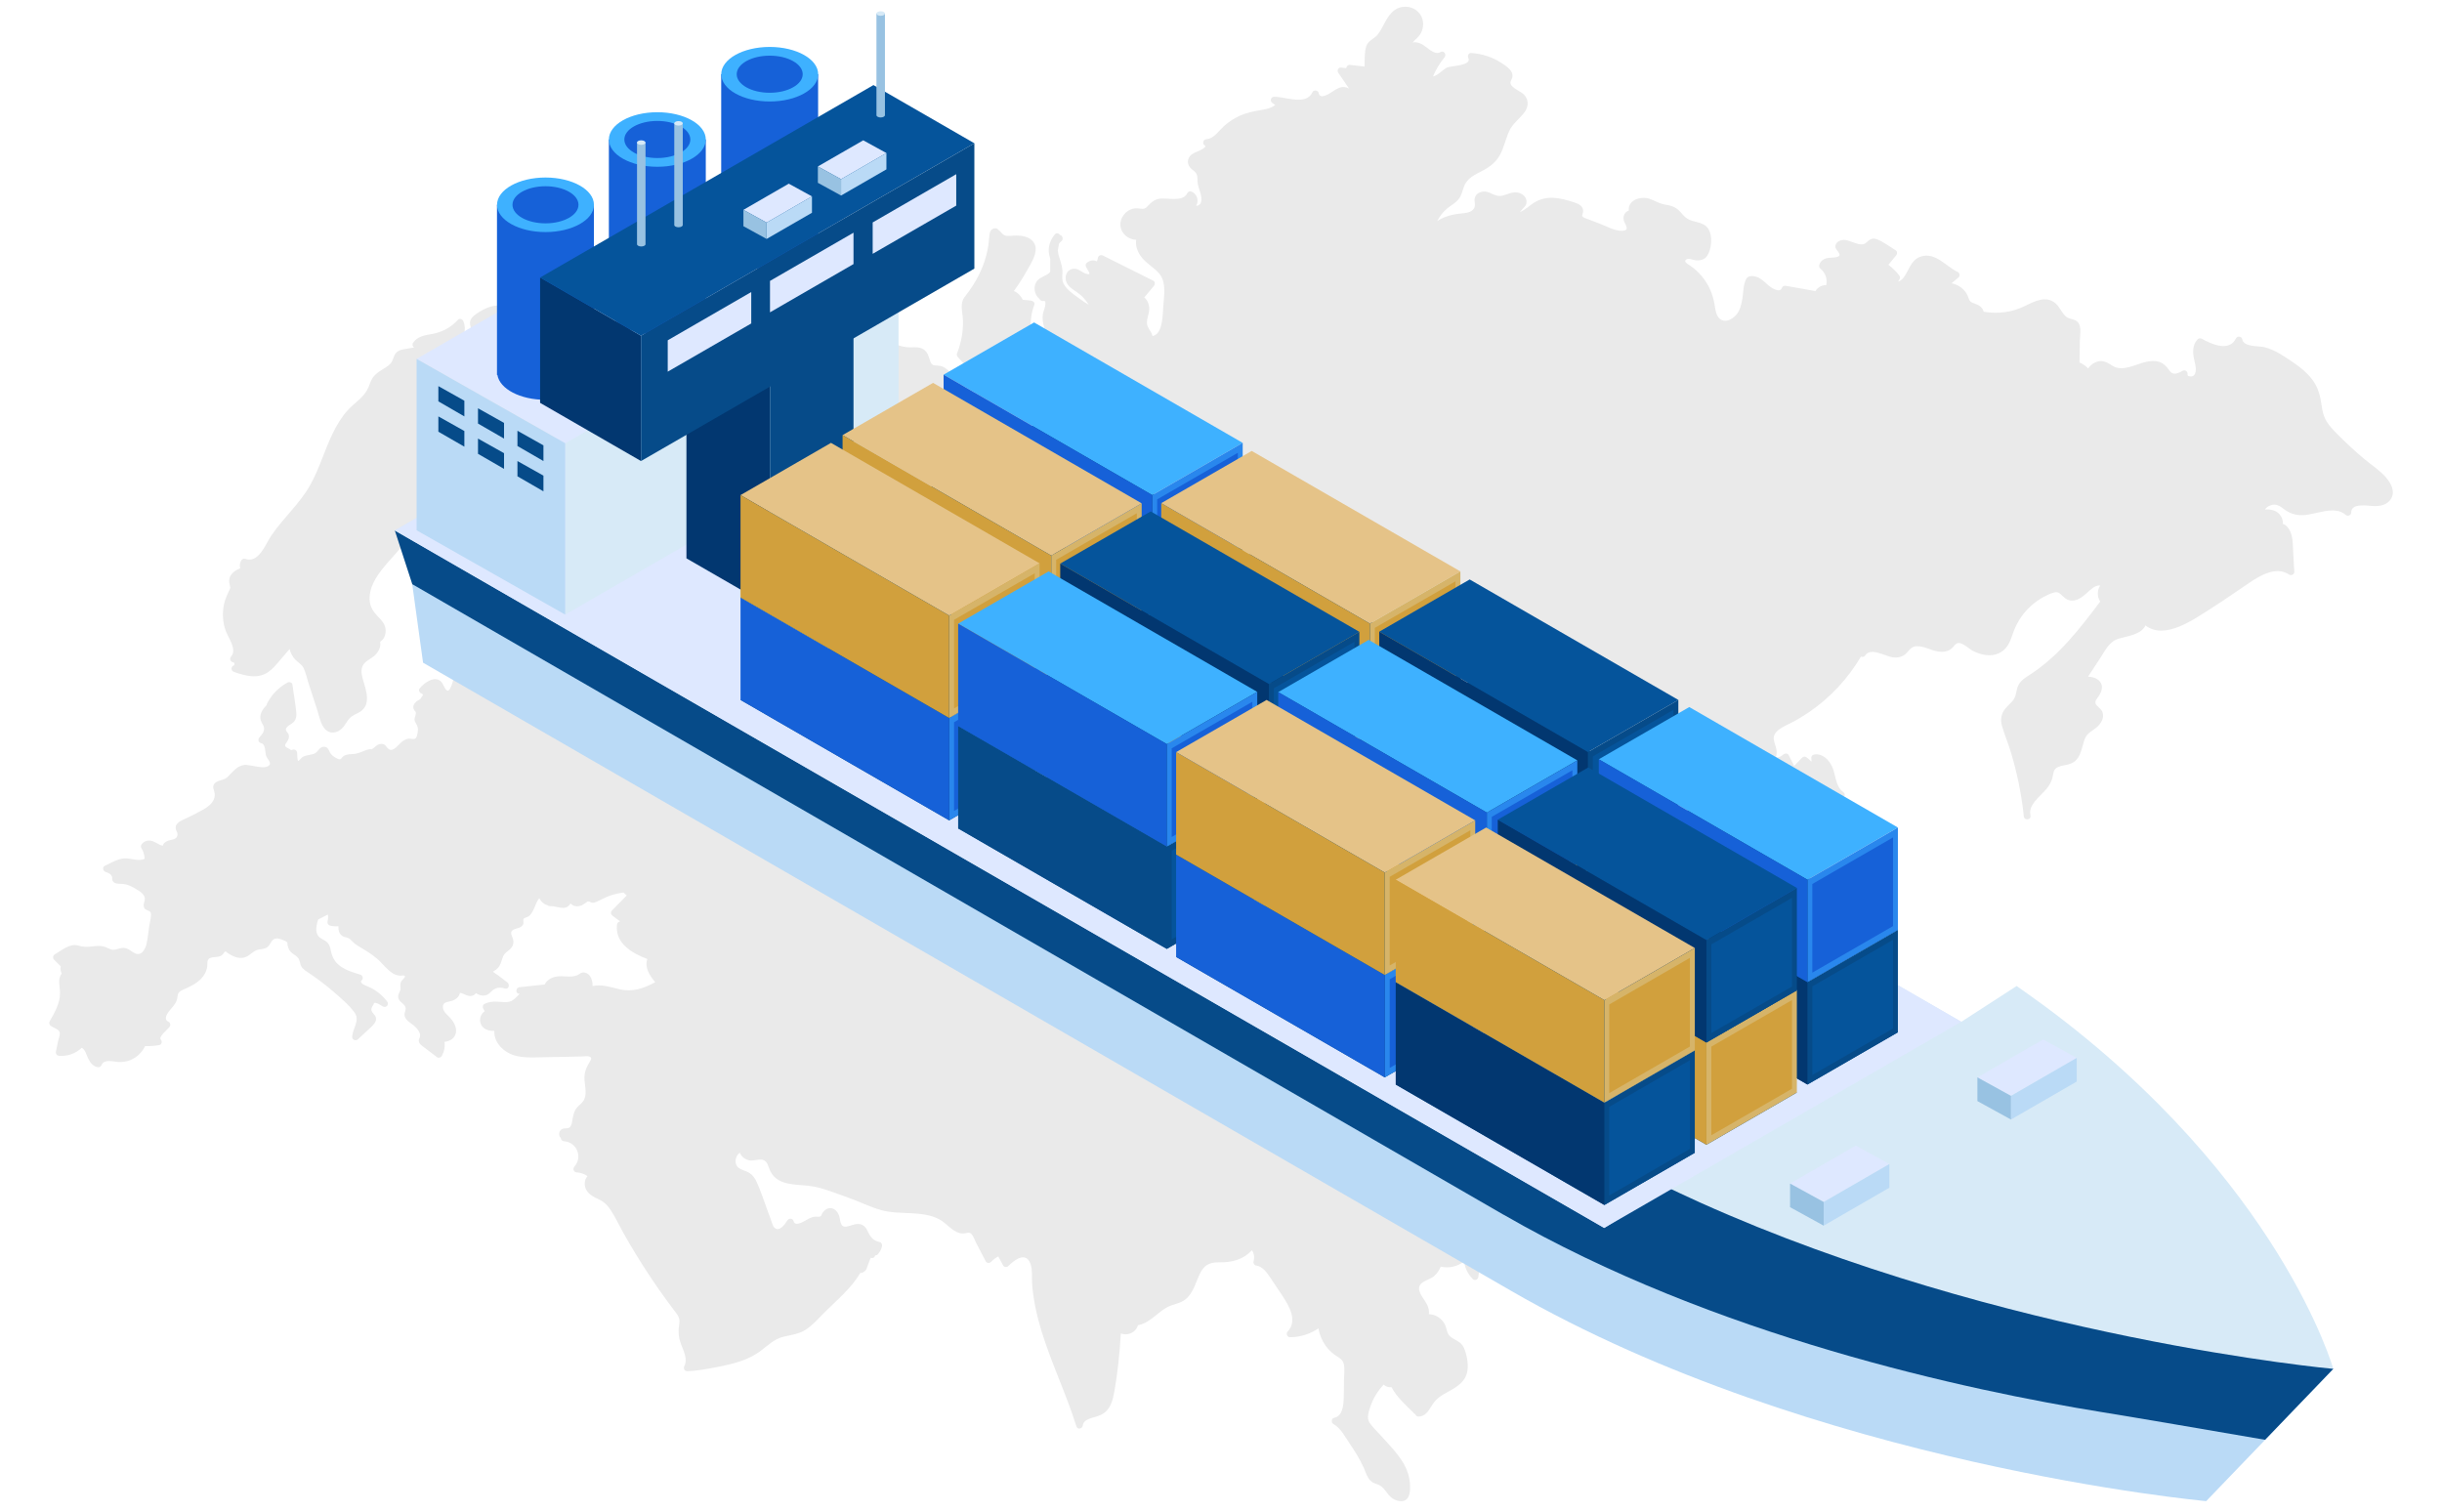 <svg xmlns="http://www.w3.org/2000/svg" id="Layer_1" viewBox="0 0 512 317.11"><path d="M500.31,100.15c-1.39-1.6-3.3-2.79-4.9-4.16-1.88-1.6-3.69-3.28-5.43-5.04-.78-.79-1.56-1.6-2.15-2.55-.67-1.07-.91-2.23-1.08-3.47-.28-2-.74-3.75-1.98-5.38-1.08-1.42-2.48-2.55-3.94-3.54-1.8-1.23-3.85-2.66-5.99-3.2-1.3-.33-4.46,.02-4.74-1.72-.09-.58-1.03-.69-1.28-.17-1.42,2.97-5.14,1.23-7.19,.11-.27-.15-.63-.12-.85,.11-1.08,1.11-1.07,2.58-.79,4.02,.17,.89,.53,1.86,.35,2.78-.1,.52-.34,.94-.9,.99-.21,.02-.85-.04-.79-.39,.11-.6-.46-1.09-1.03-.79-.55,.29-1.36,.76-2.02,.55-.51-.16-.75-.64-1.06-1.02-.37-.46-.74-.87-1.27-1.16-.97-.53-2.1-.49-3.15-.28-2.27,.44-5.1,2.28-7.3,.8-1.2-.8-2.3-1.32-3.7-.57-.55,.3-.99,.71-1.32,1.19-.47-.55-1.15-.96-1.8-1.27,.02-1.52,.05-3.04,.07-4.55,.02-1.09,.39-2.81-.32-3.77-.67-.91-1.95-.63-2.73-1.41-.77-.77-1.17-1.84-1.98-2.59-1.97-1.82-4.46-.5-6.48,.49-2.7,1.32-5.71,1.73-8.66,1.2-.07-.32-.23-.63-.46-.88-.36-.41-.84-.6-1.33-.79-.44-.17-.86-.25-1.15-.68-.17-.27-.25-.66-.38-.96-.63-1.43-1.95-2.37-3.41-2.65,.49-.42,.99-.83,1.48-1.25,.32-.27,.25-.92-.14-1.1-2.48-1.14-4.62-4.18-7.69-3.29-1.14,.33-1.89,1.24-2.44,2.24-.47,.84-1.24,2.8-2.41,3.03,.1-.16,.2-.32,.3-.48,.18-.29,.08-.61-.11-.85-.65-.83-1.4-1.55-2.23-2.18,.54-.66,1.08-1.31,1.62-1.97,.29-.35,.27-.85-.14-1.1-1.2-.73-2.42-1.67-3.72-2.22-1.06-.45-1.64-.08-2.41,.64-1.18,1.09-3.29-.59-4.69-.57-.61,0-1.31,.27-1.63,.83-.49,.85,.29,1.31,.64,1.97,.58,1.07-1.78,.86-2.41,.99-.85,.18-1.53,.62-1.76,1.49-.06,.22,0,.53,.18,.68,1.11,.9,1.57,2.2,1.29,3.53-.94-.03-1.77,.44-2.27,1.24-2.07-.36-4.13-.73-6.2-1.1-.4-.07-.71,.11-.86,.49-.44,1.12-2.31-.16-2.79-.58-.77-.69-1.55-1.5-2.56-1.82-.73-.22-1.72-.25-2.11,.49-.61,1.14-.58,2.77-.78,4.02-.21,1.29-.48,2.61-1.41,3.6-.74,.78-1.97,1.49-3.03,.93-1.09-.57-1.22-2.13-1.41-3.21-.19-1.08-.47-2.12-.92-3.13-.9-2.02-2.36-3.76-4.17-5.01-.43-.3-1.69-.91-.71-1.37,.45-.21,1.22,.14,1.68,.21,.99,.15,2-.04,2.59-.93,.94-1.43,1.18-4.26,.18-5.71-.52-.74-1.34-1.1-2.19-1.31-1.35-.33-2.27-.55-3.19-1.67-.8-.97-1.54-1.61-2.8-1.86-.76-.15-1.47-.27-2.19-.57-.63-.27-1.24-.59-1.9-.81-1.77-.59-4.55,.15-4.36,2.45,0,.01,0,.02,0,.03-.62,.15-1.06,.78-1.11,1.48-.05,.59,.25,1.02,.49,1.53,.44,.94,.06,1.19-.83,1.21-1.5,.03-3.07-.89-4.44-1.41-.83-.32-1.66-.64-2.49-.96-.38-.15-1.26-.34-1.38-.77-.05-.18,.16-.57,.18-.77,.14-1.25-.85-1.71-1.88-2.05-1.44-.47-2.93-.89-4.46-.95-1.39-.05-2.74,.26-3.92,1-.99,.62-1.89,1.56-2.99,1.98,.43-.55,1.17-1.18,1.31-1.64,.27-.88-.15-1.72-.94-2.15-1.11-.61-2.21-.27-3.32,.14-1.09,.4-1.67,.38-2.72-.09-.53-.24-1.02-.51-1.62-.55-.99-.06-1.99,.41-2.19,1.46-.13,.7,.26,1.42-.14,2.07-.55,.88-1.78,.97-2.69,1.06-1.91,.18-3.59,.64-5.03,1.61,.52-1.05,1.25-1.98,2.19-2.74,.79-.63,1.7-1.09,2.33-1.91,.58-.76,.77-1.67,1.08-2.55,.66-1.86,2.36-2.56,3.99-3.42,1.5-.8,2.76-1.77,3.58-3.29,.85-1.57,1.19-3.35,1.93-4.97,.77-1.7,2.27-2.6,3.3-4.09,.78-1.14,.79-2.5-.17-3.54-.67-.72-2.78-1.43-2.86-2.46-.03-.4,.34-.85,.4-1.26,.06-.4,0-.74-.2-1.09-.43-.79-1.38-1.38-2.11-1.86-1.9-1.25-4.08-1.92-6.33-2.08-.56-.04-.83,.62-.6,1.05,.82,1.61-3.68,1.64-4.45,1.99-.74,.33-1.98,1.72-2.96,1.88,.61-1.45,1.41-2.79,2.42-4.01,.48-.58-.12-1.54-.85-1.1-1.33,.81-2.97-1.27-4.13-1.77-.59-.26-1.15-.35-1.69-.25,.29-.38,.79-.8,.9-.92,.41-.42,.75-.83,.98-1.39,.41-.99,.41-2.16-.06-3.13-1.03-2.1-3.79-2.67-5.64-1.33-1.76,1.27-2.24,3.53-3.56,5.15-.72,.89-1.98,1.22-2.35,2.38-.41,1.29-.34,2.87-.37,4.29-1.04-.12-2.08-.23-3.12-.35-.34-.04-.73,.34-.7,.69-.37-.04-.75-.09-1.12-.13-.52-.06-.89,.64-.6,1.05,.61,.89,1.22,1.79,1.83,2.68,.15,.22,.29,.45,.45,.67-.27-.16-.58-.26-.9-.3-.91-.11-1.75,.39-2.47,.88-.59,.4-2.75,1.89-3,.34-.09-.57-1.04-.7-1.28-.17-1.32,2.93-5.73,.92-8.06,.98-.72,.02-.92,.92-.35,1.31l.59,.4c-.87,.72-2.11,.92-3.2,1.11-1.39,.24-2.73,.51-4.04,1.07-1.3,.57-2.51,1.35-3.56,2.31-1.06,.97-2.06,2.57-3.62,2.69-.68,.05-.97,.93-.35,1.3,.63,.38-1.4,1.23-1.52,1.28-.45,.18-.91,.37-1.29,.68-.82,.69-.97,1.74-.33,2.61,.34,.46,.87,.7,1.22,1.13,.55,.66,.31,1.57,.45,2.37,.16,.86,.55,1.66,.7,2.52,.08,.46,.14,1.12-.11,1.56-.18,.32-.59,.57-.93,.5,.65-1.02,.21-2.53-1.04-2.99-.27-.1-.67,.06-.79,.32-.96,2.07-4.28,.87-6.03,1.24-1.09,.23-1.65,.83-2.38,1.6-.69,.73-1.16,.45-2,.39-.5-.04-.97,.03-1.43,.21-1.66,.65-2.71,2.62-1.98,4.32,.53,1.24,1.79,2.02,3.09,2.06-.2,1.15,.21,2.36,.9,3.36,1.07,1.54,2.82,2.37,3.99,3.8,1.46,1.8,.93,4.65,.78,6.79-.12,1.69-.06,5.83-2.26,6.23-.11-.53-.4-.99-.75-1.52-.85-1.29-.17-2.33,.03-3.68,.15-1.02-.18-2.29-1.01-2.89,.68-.81,1.36-1.61,2.03-2.42,.27-.32,.29-.88-.14-1.1-3.52-1.76-7.03-3.52-10.55-5.27-.37-.18-.94-.06-1.03,.42-.05,.29-.13,.55-.23,.79-.68-.33-1.48-.24-2.16,.35-.24,.21-.24,.58-.11,.85,.08,.16,.78,1.29,.73,1.39-.12,.24-.78,0-.97-.07-.69-.28-1.2-.85-1.98-.95-1.23-.17-2.11,.8-2.07,1.99,.05,1.44,1.26,2.16,2.33,2.88,1.05,.71,1.89,1.61,2.51,2.67-.67-.4-1.32-.83-1.94-1.29-1.18-.87-3.2-2.18-3.53-3.68-.16-.71,0-1.46-.04-2.19-.04-.67-.21-1.31-.4-1.94-.2-.64-.51-1.49-.57-2.29,.06-.46,.15-.92,.24-1.37,.11-.2,.27-.38,.48-.54,.56-.41,.26-1.24-.25-1.33-.23-.36-.76-.53-1.08-.14-.84,1.01-1.35,2.22-1.29,3.56,.02,.5,.18,1.07,.32,1.64,0,.14-.01,.28-.02,.42-.02,.75,0,1.49,0,2.23-.14,.21-.35,.41-.64,.57-1.01,.57-2.11,.85-2.5,2.09-.34,1.07,0,2.24,.83,2.97,.03,.02,.05,.04,.08,.06,.13,.28,.42,.5,.8,.43,.99-.19,.03,2.17-.04,2.48-.15,.65-.15,1.3-.04,1.96,.25,1.52,1.05,2.94,.52,4.49-.43,1.26-1.29,2.46-.82,3.85,.35,1.04,1.3,1.6,2.29,1.9,1.38,.43,2.82,.47,4.18,.99,1.34,.52,3.66,1.61,4.07,3.13,.21,.77-.26,1.56-.32,2.35-.04,.64,.07,1.28,.29,1.88,.41,1.13,1.16,2.1,1.96,2.99-.94,.62-2.04,.85-3.13,.69,.24-.51,.32-1.09,.22-1.68-.07-.41-.22-.81-.46-1.15-.42-.59-1.42-.82-1.7-1.45-.21-.48,.06-1.23,.09-1.73,.03-.51,0-1-.21-1.47-.36-.83-1.16-1.4-2.02-1.62-.79-.2-1.67-.12-2.36,.34-1.11,.73-.62,2.09-.65,3.25-.04,1.51-.27,3.07-1.16,4.33-.78,1.11-1.94,1.9-2.66,3.06-.73,1.17-.64,2.59-1.28,3.77-.55,1.02-1.66,1.65-2.78,1.83-.57,.09-1.18,.07-1.74-.09-.19-.05-1.28-.44-1.29-.72-.01-.36,1.04-.59,1.31-.78,.41-.29,.67-.7,.87-1.15,.46-1.05,.48-2.17,1.4-2.98,.85-.75,1.97-1.2,2.63-2.16,.68-.98,.51-1.97,.43-3.1-.05-.76,.19-1.1,.84-1.47,.49-.28,.93-.61,1.07-1.19,.31-1.26-1-1.94-1.47-2.9-.37-.75-.25-1.79-.29-2.61l-.14-3.11c-.16-3.59-.85-7.68,.49-11.11,.18-.47-.27-.84-.67-.89-.53-.06-1.06-.12-1.6-.17-.05,0-.1,0-.14,0-.4-.84-1.04-1.49-1.87-1.85,.98-1.35,1.89-2.75,2.7-4.21,.75-1.37,2-3.2,1.86-4.83-.1-1.23-1.04-2.01-2.16-2.34-.58-.17-1.21-.24-1.82-.25-.75-.02-1.63,.19-2.36,.02-.96-.23-1.47-2.09-2.71-1.37-.5,.29-.6,.84-.65,1.36-.09,.97-.17,1.93-.36,2.89-.73,3.7-2.41,6.94-4.74,9.87-1.24,1.57-.47,3.29-.43,5.13,.05,2.37-.41,4.68-1.27,6.89-.09,.24,.03,.5,.18,.68,1.49,1.77,3.27,3.24,5.28,4.36-.6,1.12-1.21,2.24-1.81,3.36-.05-.03-.1-.05-.15-.08-.39-.23-.77-.48-1.15-.74-.8-.56-1.55-1.2-2.25-1.89-1.08-1.07-1.99-2.82-3.6-3.14-.92-.18-1.64,.18-2.06-.86-.22-.55-.32-1.14-.6-1.66-.66-1.26-1.8-1.44-3.11-1.38-1.9,.09-3.65-.41-5.09-1.69-.88-.79-1.85-1.77-3.13-1.19-1.14,.52-1.14,1.73-.4,2.6,1.19,1.42,2.57,2.72,3.89,4.03-1.17,.96-1.87,2.31-2.01,3.88-.05,.53,.05,1.53-.4,1.9-.84,.69-.88-.31-.99-.77-.16-.71-.38-1.31-1.04-1.68-.41-.23-.89-.01-1.03,.42-.39,1.18-2.5,.41-3.33,.36-.52-.03-1.03,.02-1.5,.22-.47,.2-.69,.62-1.09,.87-.53,.32-.98-.09-1.54-.14-.43-.04-.83,.06-1.21,.23-.59,.26-1.81,1.63-2.71,1.83,.89-1.4,1.31-3,1.18-4.71-.04-.54-.56-.85-1.05-.6-2.62,1.31-4.81,3.27-6.42,5.72-1.29,.14-2.39,.79-3.47,1.53-.61,.42-1.21,.86-1.87,1.2-.83,.43-1.65,.47-2.55,.67-1.74,.39-1.93,1.63-2.29,3.14-.15,.63-.46,1.14-1.26,.68-.36-.21-.71-.71-.99-1-.3-.3-.87-.68-.85-1.1,.02-.37,.44-.55,.67-.84,.86-1.06,1.09-2.65,.46-3.88-.27-.53-.66-.92-1.28-1-.39-.05-.76,.09-1.15,.07-.73-.03-1.2-.43-1.66-.95-.71-.8-2.09-1.64-2.94-.49-.39,.52-.26,1.12-.15,1.72,.22,1.18,.37,2.37,.42,3.57,.06,1.25-.09,2.48-.1,3.73-.01,.91,.33,1.27,1.06,1.73,.93,.59,.36,1.99,.05,2.85-.26,.74-.62,1.43-1.05,2.08-.25-.14-.52-.23-.82-.27-.42-.06-.83-.02-1.24,.08-.13-1.2-1.18-2.2-2.61-1.84-1.04,.26-1.31,1.13-1.87,1.91-.79,1.09-2.15,1.57-3.36,2.01-.28,.1-.53,.35-.51,.68,.06,1.43,.51,2.71,1.37,3.81-.74,.8-1.74,1.77-1.78,2.74,0,.02,0,.04,0,.06-.5-.09-1.02-.1-1.56-.12-.69-.02-1.47,0-2.01-.5-.62-.57-.92-1.23-1.64-1.73-.91-.63-2.39-1.27-3.18-.08-.75,1.14,.43,1.72,1.03,2.44,.79,.95,.06,2.41,1.04,3.36,.33,.32,1.98,1.02,.5,1.19-.85,.1-1.51-.68-2.02-1.25-.45-.51-.86-1.08-1.54-1.29-.53-.17-1.42,.2-1.83-.02-.69-.39,.19-1.72,.23-2.32,.04-.58-.12-1.06-.54-1.47-.03-.03-.06-.05-.08-.07,.01-.06,.02-.13,.02-.21-.05-.92-.31-1.72-.8-2.43,.48-.48,.7-1.18,.58-1.9-.09-.54-.37-1.03-.84-1.34-.22-.14-.5-.15-.71-.27-.71-.41-.47-.77-.5-1.4-.15-2.73-3.2-2.37-4.63-3.87,.79-.29,2.34,.73,2.85,.99,1.15,.59,2.31,1.17,3.5,1.69,2.15,.94,4.42,1.71,6.79,1.86,3.78,.24,7.87-1.26,9.75-4.72,.15-.28,.11-.61-.11-.85-.14-.15-.28-.3-.41-.45,1.14-.92,.77-2.84-.58-3.51,.08-.35,.04-.73-.11-1.12-.41-1.05-1.5-1.34-2.47-1.68-2.18-.75-3.36-2.75-4.65-4.52-1.17-1.6-2.51-3.17-4.48-3.76-2.44-.74-5.02,.2-7.47-.32,.3-.91,.23-1.85-.18-2.79-.17-.39-.84-.47-1.1-.14-.29,.37-.58-.95-.61-1.03-.09-.2-.19-.35-.36-.49-.36-.3-.82-.35-1.26-.26-.62,.12-1.11,.51-1.64,.81-.87,.49-1.78,.48-2.64,.03-.05-.09-.11-.17-.21-.24-.74-.57-1.49-1.15-2.23-1.72,1.03-.21,2.1-.42,3.01-.82,.71-.31,1.13-1.03,.71-1.76-.55-.94-1.79-.95-2.62-1.45-1.14-.68-1.41-2.12-2.52-2.84-1.94-1.28-4.46-.08-6.16,1.07-.85,.58-1.66,1.2-1.48,2.33,.12,.73,.36,1.12-.41,1.56-.25,.14-.53,.24-.82,.31,.2-.82,.15-1.66-.17-2.51-.17-.46-.79-.73-1.17-.31-1.47,1.61-3.29,2.58-5.43,2.96-1.54,.27-3.05,.48-3.98,1.87-.2,.31-.07,.77,.24,.95-.48,.08-.96,.17-1.43,.25-.88,.16-1.84,.22-2.43,.98-.5,.65-.53,1.52-1.08,2.14-.57,.64-1.38,1.02-2.09,1.49-.58,.39-1.14,.81-1.56,1.37-.62,.83-.78,1.88-1.3,2.76-.99,1.72-2.83,2.81-4.13,4.28-2.53,2.88-3.89,6.53-5.27,10.05-.73,1.85-1.48,3.69-2.44,5.43-1.11,1.99-2.54,3.76-4.02,5.48-1.49,1.74-3.03,3.46-4.29,5.37-1.19,1.8-2.58,5.74-5.4,4.72-.29-.11-.64,.07-.79,.32-.33,.53-.39,1.12-.22,1.65-1,.42-1.98,1.05-2.27,2.12-.08,.31-.07,.6-.04,.91,.07,.35,.14,.69,.22,1.03-.07,.31-.19,.6-.36,.87-.39,.86-.76,1.69-.96,2.63-.38,1.83-.29,3.78,.35,5.54,.52,1.44,2.46,4.01,1.13,5.42-.43,.46-.11,1.16,.49,1.2,.22,.01,.32,.58,.1,.66-.66,.24-.66,1.11,0,1.35,2.33,.83,4.98,1.57,7.2,.04,.97-.67,1.71-1.59,2.46-2.47,.67-.79,1.35-1.57,2.02-2.36,.2,.81,.59,1.57,1.18,2.21,.54,.59,1.3,.93,1.69,1.66,.49,.93,.71,2.11,1.04,3.1,.63,1.94,1.26,3.88,1.89,5.82,.43,1.33,.71,3.14,1.78,4.14,.92,.87,2.22,.71,3.16-.06,.56-.45,.92-1.05,1.3-1.64,.64-1.01,1.25-1.31,2.3-1.82,3.05-1.46,1.65-4.84,.97-7.29-.31-1.14-.43-2.35,.48-3.24,.59-.58,1.38-.93,2-1.47,.83-.73,1.42-1.87,1.19-2.93,1.05-.6,1.42-2.09,1-3.29-.29-.85-.99-1.51-1.59-2.15-1.12-1.16-1.71-2.35-1.61-4,.16-2.77,2.06-5.15,3.79-7.16,1.87-2.17,3.85-4.26,5.68-6.47,.62-.74,1.21-1.53,1.52-2.45,.48-1.43-.04-2.77,.03-4.21,.03-.65,.19-1.37,.81-1.72,.42-.24,.95-.23,1.38-.47,.36-.21,.63-.48,.81-.85,.07-.14,.1-.3,.16-.45,.23-.52,.34-.57,.83-.65,.66-.1,1.56,.18,2.23,.25,.69,.08,1.56,.05,2.23,.27,2.02,.67-.18,2.85-.72,3.84-.56,1.03-.63,2.23-1.21,3.25-.69,1.21-1.61,2.33-2.45,3.44-.92,1.2-1.89,2.37-2.99,3.41-.97,.92-2.35,1.66-2.97,2.89-.49,.98-.13,1.73,.53,2.46,1.12,1.24,.64,2.75,.14,4.18-.08,.24,.02,.5,.18,.68,.29,.32,.58,.64,.86,.96-.76,1.66,.3,3.45,1.47,4.71,.69,.74,1.57,1.62,2.6,1.82,1.09,.21,2.19-.4,3.14-.83,1.41-.65,2.62-1.14,4.16-.64,1.05,.34,2.05,.69,3.12,.22,.95-.42,1.54-1.5,2.62-1.62,.91-.11,1.78,.36,2.23,1.12-1.47,.56-2.99,1.55-2.94,3.14-3.93-.06-8.67-1.52-11.56,1.95-.32,.38-.24,1.04,.31,1.17,.37,.09,.3,.64-.04,.71-.49,.1-.71,.84-.31,1.17,.71,.59,1.46,1.02,2.32,1.29-.27,1.26-.48,2.66-1.04,3.75-.76,1.51-1.32-.58-1.77-1.17-1.31-1.7-3.73,.02-4.68,1.26-.28,.36,.02,.93,.42,1.03,.32,.16,.36,.35,.13,.58-.04,.05-.06,.09-.09,.14-.08,.07-.14,.16-.18,.28-.12,.31-.69,.46-.95,.68-.25,.21-.48,.49-.58,.81-.09,.31-.07,.64,.09,.93,.24,.44,.45,.35,.38,.83-.12,.75-.52,1.09-.06,1.87,.43,.73,.6,1.13,.45,1.99-.08,.48-.17,1.25-.64,1.4-.37,.12-.86-.09-1.27-.03-.48,.07-.91,.28-1.3,.56-.69,.49-1.79,2.2-2.75,1.69-.68-.36-.66-1.17-1.66-1.16-.9,.01-1.33,.73-1.98,1.13-.45-.05-.9,.04-1.39,.24-1,.4-1.74,.75-2.84,.78-.76,.02-1.51,.11-2.04,.71-.24,.27-.14,.34-.51,.37-.26,.02-.58-.2-.8-.32-.5-.28-.96-.6-1.22-1.12-.31-.61-.46-1.2-1.29-1.18-.97,.03-1.15,1.04-1.92,1.4-.8,.38-1.74,.27-2.52,.74-.21,.12-.77,.82-.89,.82-.24-.01-.23-1.35-.26-1.69-.04-.45-.42-.8-.89-.68-.15,.04-.27,.08-.37,.11-.22-.18-.47-.31-.76-.46-.74-.36-.53-.67-.13-1.26,.28-.41,.52-.87,.42-1.38-.15-.79-1.14-.99-.31-1.82,.46-.46,1.1-.63,1.49-1.19,.39-.56,.43-1.21,.36-1.87-.19-1.93-.53-3.85-.8-5.77-.06-.47-.68-.61-1.03-.42-1.85,1.01-3.32,2.51-4.28,4.39-.05,.11-.08,.21-.08,.31-.72,.76-1.42,1.68-1.33,2.77,.05,.58,.32,.99,.59,1.49,.54,1.01-.14,1.82-.8,2.56-.32,.36-.24,1.06,.31,1.17,1.07,.21,.85,1.81,1.09,2.62,.16,.56,1.07,1.42,.77,1.9-.8,1.28-4.11-.11-5.35,.07-1.6,.23-2.36,1.46-3.46,2.49-.64,.6-1.22,.6-2,.9-.51,.2-.94,.54-1.02,1.11-.05,.37,.1,.63,.19,.97,.17,.65,.18,1.19-.11,1.83-.44,.94-1.32,1.55-2.19,2.05-.97,.57-2,1.06-3,1.57-.73,.38-1.74,.7-2.34,1.27-.43,.41-.52,.8-.38,1.35,.11,.44,.42,.67,.32,1.18-.13,.67-.64,.87-1.24,.97-.84,.13-1.66,.55-1.86,1.25-.86-.18-1.75-1.02-2.63-1.08-.79-.06-1.39,.22-1.83,.86-.14,.2-.12,.5,0,.71,.4,.66,.61,1.29,.66,2.05,0,.06,.02,.12,.03,.18-1.25,.64-2.83-.12-4.17-.07-1.5,.06-2.88,.94-4.2,1.56-.59,.28-.35,1.1,.17,1.28,.57,.2,1.15,.39,1.36,1.04,.08,.25-.03,.53,.1,.79,.25,.5,.79,.63,1.3,.64,1.16,.01,1.95,.17,2.97,.74,.81,.46,1.9,.99,2.36,1.84,.48,.91-.46,1.68,.05,2.54,.29,.49,.94,.44,1.25,.81,.39,.47-.17,2.4-.25,3-.15,1.16-.27,2.35-.51,3.5-.23,1.11-.97,2.8-2.43,2.18-.65-.28-1.14-.83-1.83-1.05-.74-.24-1.28-.03-1.99,.17-.81,.24-1.12,.14-1.85-.21-.34-.16-.65-.3-1.02-.38-.84-.19-1.68-.07-2.52,.03-.98,.11-1.74,.09-2.69-.2-1.78-.54-3.47,1-4.96,1.85-.39,.22-.46,.78-.14,1.1,.47,.47,.93,.94,1.4,1.41-.11,.52-.03,1,.2,1.49-.91,1.25-.37,2.56-.35,4.02,.04,2.18-1.12,4.17-2.17,6-.15,.27-.11,.63,.11,.85,.56,.55,1.93,.75,2.01,1.6,.05,.51-.25,1.23-.36,1.74l-.45,2.17c-.1,.47,.2,.85,.67,.89,1.78,.13,3.46-.48,4.75-1.69,.74,.39,.99,1.54,1.34,2.24,.42,.86,.99,1.62,1.97,1.82,.41,.08,.71-.12,.86-.49,.52-1.25,2.45-.67,3.43-.6,.9,.07,1.78-.07,2.62-.41,1.38-.57,2.42-1.61,3.06-2.92,1,.03,1.98-.04,2.97-.21,.55-.09,.64-.82,.31-1.17-.56-.59,1.61-2.22,1.9-2.74,.17-.31,.1-.8-.25-.96-1.54-.71,.38-2.53,.94-3.25,.32-.41,.6-.82,.77-1.31,.19-.53,.09-1.28,.53-1.7,.42-.4,1.2-.64,1.71-.89,.61-.3,1.22-.6,1.78-.99,.79-.54,1.5-1.23,1.94-2.09,.2-.4,.34-.82,.41-1.27,.09-.59-.13-1.5,.53-1.84,.78-.4,1.73-.08,2.51-.6,.28-.19,.54-.73,.82-.84,0,0,.02,0,.03,0,.05,.08,.12,.15,.2,.21,1.32,.91,2.86,1.66,4.39,.78,.85-.49,1.38-1.23,2.4-1.38,.66-.1,1.29-.11,1.82-.57,.71-.6,.76-1.71,1.87-1.75,.35-.01,.77,.13,1.1,.24,.26,.09,.51,.2,.75,.32,.37,.16,.51,.41,.4,.76,.18,.57,.22,.98,.65,1.44,.45,.48,1.07,.76,1.52,1.24,.51,.54,.39,1.23,.74,1.85,.38,.66,1.09,1.05,1.7,1.47,1.78,1.19,3.49,2.49,5.11,3.9,1.51,1.32,3.23,2.74,4.4,4.38,1.14,1.62-.49,3.33-.54,5.06-.02,.63,.77,.89,1.19,.5,.87-.81,1.76-1.61,2.63-2.43,.53-.51,1.24-1.14,1.18-1.96-.06-.88-1.17-1.2-.95-2.11,.1-.27,.23-.52,.39-.75,.1-.4,.31-.51,.61-.34,.39,.02,1.06,.53,1.41,.71,.74,.37,1.33-.48,.85-1.1-.7-.89-1.51-1.66-2.46-2.28-.47-.31-.97-.57-1.49-.79-.35-.15-2.05-.74-1.35-1.35,.41-.36,.16-1.03-.31-1.17-1.45-.44-2.95-.88-4.19-1.78-1.26-.91-1.75-2.02-2.03-3.49-.22-1.18-.74-1.67-1.77-2.19-1.69-.86-1.31-2.57-.84-4.1,0,0,0,0,0,0,.67-.34,1.34-.69,2.02-1.03,.1,.47,.08,.93-.05,1.44-.1,.36,.12,.76,.49,.86,.61,.16,1.2,.21,1.79,.14-.05,.84,.14,1.67,.96,2.13,.2,.11,.42,.14,.63,.2,.48,.13,.7,.21,1.06,.59,.43,.46,.84,.83,1.39,1.16,1.41,.85,2.8,1.65,4.06,2.73,1.14,.98,2.08,2.35,3.38,3.12,.49,.29,1.05,.45,1.62,.43,.19,0,.82-.17,.86,.2,.02,.17-.59,.7-.71,.89-.39,.61-.25,.95-.23,1.61,.01,.64-.51,1.04-.5,1.67,0,1.1,1.14,1.33,1.51,2.19,.25,.57-.29,1.21-.16,1.85,.12,.56,.52,.97,.96,1.31,.71,.55,1.43,1,1.92,1.78,.31,.49,.48,.87,.33,1.41-.07,.24-.25,.44-.24,.72,.03,.71,.73,1.11,1.23,1.49,.87,.67,1.75,1.33,2.62,2,.3,.23,.79,.05,.96-.25,.53-.94,.73-1.94,.58-2.97,.91-.14,1.79-.48,2.22-1.38,.6-1.26-.11-2.62-.94-3.57-.54-.61-1.5-1.31-1.6-2.19-.14-1.24,.93-1.21,1.81-1.45,.83-.23,1.64-.88,1.75-1.7,.86,.1,1.69,.95,2.66,.58,.31-.11,.54-.29,.71-.5,.68,.42,1.45,.67,2.25,.36,.52-.2,.82-.62,1.23-.96,.76-.62,1.66-.7,2.56-.39,.82,.28,1.12-.84,.54-1.28-.66-.5-1.32-1.01-1.98-1.51-.13-.1-.94-.57-1.06-.79,.06,.06,.27-.12,.4-.19,1-.58,1.25-1.45,1.57-2.5,.24-.78,.59-1.16,1.23-1.64,.41-.31,.77-.63,.97-1.12,.17-.44,.16-.9,.05-1.35-.14-.58-.7-1.28-.16-1.77,.65-.59,1.74-.34,2.25-1.22,.24-.42-.03-.86,.12-1.21,.09-.22,.79-.37,1.02-.53,1.25-.87,1.35-2.76,2.29-3.84,.33,.72,.95,1.27,1.73,1.5,.11,.12,.28,.19,.5,.18,1.44-.1,3.2,1.15,4.26-.47,.02-.04,.03-.07,.05-.11,.1,.13,.25,.24,.36,.32,.52,.37,1.23,.36,1.81,.16,.36-.13,.67-.35,.98-.58,.39-.28,.39-.31,.74-.28,.19,.02,.41,.22,.65,.24,.31,.03,.55-.04,.84-.16,1.02-.43,1.94-1.01,3.01-1.36,.89-.29,1.8-.49,2.72-.61,.23,.21,.45,.42,.68,.62-1.04,1.05-2.07,2.1-3.11,3.15-.34,.35-.22,.83,.14,1.1,.53,.39,1.06,.78,1.58,1.17-.1,.05-.2,.11-.31,.15-.23,.1-.32,.38-.35,.6-.39,3.92,3.19,5.93,6.37,7.15-.61,1.7,.46,3.5,1.66,4.85-2.39,1.29-4.69,2.14-7.51,1.48-1.9-.45-3.77-1.08-5.63-.66,.02-.76-.12-1.52-.56-2.12-.28-.39-.67-.64-1.14-.72-.76-.13-.99,.39-1.67,.63-1.37,.49-2.95-.06-4.38,.25-1,.22-1.86,.75-2.29,1.64l-5.26,.55c-.88,.09-.92,1.44,0,1.4,0,0,.01,0,.02,0-.49,.46-.96,1.01-1.49,1.36-.93,.6-2.14,.33-3.19,.28-.97-.05-1.85,.05-2.72,.48-.34,.17-.43,.65-.25,.96,.11,.19,.21,.37,.32,.56-.75,.48-1.15,1.5-.91,2.41,.35,1.33,1.68,1.77,2.93,1.72-.15,2.48,2,4.54,4.35,5.18,1.67,.46,3.44,.4,5.16,.36,2.01-.04,4.02-.08,6.03-.12,.97-.02,1.93-.04,2.9-.06,.43,0,.99-.12,1.4,0,.68,.2,.46,.62,.17,1.09-.8,1.3-1.21,2.32-1.11,3.88,.09,1.42,.62,3.21-.31,4.45-.45,.61-1.14,1-1.54,1.65-.3,.49-.46,1.06-.58,1.61-.13,.6-.15,1.33-.44,1.88-.41,.79-1.26,.3-1.92,.71-.65,.41-.68,1.37-.19,1.82,.02,.33,.25,.66,.67,.69,2.7,.18,3.98,3.3,2.18,5.33-.41,.46-.13,1.16,.49,1.2,.86,.04,1.61,.32,2.26,.79-.35,.37-.55,.9-.57,1.44-.06,1.19,.61,2.09,1.58,2.71,.65,.41,1.38,.67,2.03,1.07,.77,.48,1.36,1.17,1.85,1.93,.95,1.44,1.69,3.04,2.53,4.55,1.82,3.25,3.77,6.44,5.84,9.54,1.08,1.61,2.18,3.2,3.32,4.76,.51,.7,1.02,1.39,1.54,2.07,.64,.85,1.32,1.54,1.15,2.69-.25,1.61-.25,2.79,.31,4.36,.52,1.45,1.51,3.2,.72,4.72-.24,.45,.05,1.07,.6,1.05,1.98-.06,3.93-.41,5.87-.79,1.79-.35,3.6-.71,5.33-1.3,1.53-.53,2.98-1.23,4.27-2.21,1.54-1.17,2.81-2.46,4.75-2.93,1.62-.39,3.26-.55,4.69-1.5,1.48-.98,2.68-2.38,3.93-3.63,2.56-2.56,5.61-5.05,7.44-8.22,.44,0,.84-.21,1.18-.62,.25-.3,.9-2.64,1.12-2.57,.45,.14,.76-.16,.84-.51,.18,.02,.37-.04,.53-.21,.47-.52,.76-1.04,.9-1.73,.07-.35-.1-.78-.49-.86-1.54-.31-2.03-1.25-2.65-2.54-.36-.73-.96-1.21-1.79-1.25-.87-.03-1.64,.41-2.48,.55-1.5,.24-1.24-1.46-1.64-2.43-.74-1.79-2.53-1.94-3.49-.31-.09,.16-.18,.48-.34,.59-.25,.17-.74,.06-1.04,.07-.48,.02-.91,.17-1.34,.37-.62,.29-2.95,1.99-3.28,.56-.14-.61-.97-.66-1.28-.17-.49,.8-1.75,2.61-2.79,1.49-.35-.38-.49-1.12-.67-1.6-.22-.58-.44-1.16-.65-1.74-.78-2.07-1.44-4.25-2.38-6.26-.34-.72-.8-1.37-1.48-1.81-.76-.49-1.87-.61-2.5-1.3-.76-.84-.4-2.32,.49-2.96,.25,.76,1.04,1.38,1.84,1.58,.93,.23,1.85-.23,2.78-.11,1.23,.16,1.33,1.55,1.8,2.47,1.68,3.32,6.08,2.57,9.11,3.17,2.42,.48,4.79,1.48,7.11,2.29,2.33,.82,4.58,1.97,6.96,2.64,3.94,1.11,8.48,0,12.18,1.92,1.69,.87,2.99,3.01,5.07,2.99,.61,0,1.2-.42,1.71,.11,.43,.45,.68,1.29,.97,1.84,.67,1.29,1.35,2.58,2.02,3.88,.21,.4,.8,.45,1.1,.14,.46-.47,.96-.86,1.53-1.16,.34,.62,.67,1.24,1.01,1.87,.22,.4,.79,.45,1.1,.14,1.05-1.04,3.28-2.95,4.42-.96,.74,1.29,.46,3.17,.56,4.6,.24,3.38,.97,6.71,1.96,9.95,2.08,6.79,5.2,13.21,7.32,19.99,.25,.8,1.27,.57,1.37-.19,.16-1.22,1.72-1.48,2.66-1.77,.75-.23,1.5-.52,2.09-1.05,1.1-.99,1.51-2.47,1.77-3.87,.77-4.14,1.19-8.37,1.44-12.58,1.42,.6,3.19-.19,3.58-1.71,2.48-.43,3.98-2.61,6.15-3.78,1.25-.67,2.72-.74,3.85-1.66,.86-.7,1.42-1.69,1.86-2.69,.48-1.06,.84-2.19,1.42-3.2,.87-1.49,2.07-1.87,3.76-1.85,2.73,.03,5.06-.59,6.87-2.54,.44,.68,.57,1.48,.33,2.33-.09,.33,.11,.8,.49,.86,1.38,.21,2.19,1.32,2.93,2.41,.88,1.3,1.75,2.61,2.62,3.92,1.39,2.1,3.27,5.25,1.12,7.52-.41,.43-.12,1.2,.49,1.2,2.17-.02,4.2-.66,5.96-1.86,.22,1.3,.72,2.54,1.5,3.63,.48,.67,1.05,1.27,1.71,1.77,.85,.65,1.89,.97,2.12,2.14,.21,1.06,.04,2.27,.02,3.35-.01,1.24-.01,2.48-.05,3.71-.04,1.48-.21,3.82-2.01,4.16-.6,.11-.67,1-.17,1.28,1.52,.84,2.49,2.73,3.44,4.13,1.09,1.61,2.14,3.28,2.94,5.06,.64,1.43,.88,2.84,2.52,3.35,1,.31,1.46,.7,2.09,1.55,.4,.54,.79,1.07,1.34,1.47,.84,.6,2.37,1.04,3.17,.09,.89-1.06,.61-3.44,.32-4.68-.81-3.42-3.67-6.06-5.91-8.59-.76-.85-1.67-1.68-2.31-2.63-.65-.96-.21-2.24,.13-3.27,.58-1.77,1.55-3.36,2.82-4.72,.45,.41,1.02,.6,1.65,.53,1.16,2.19,3.11,3.87,4.85,5.59,.06,.06,.11,.09,.17,.13,.08,.25,.29,.44,.63,.44,1.27-.01,1.97-.93,2.57-1.94,.72-1.22,1.47-2.02,2.71-2.73,2.15-1.23,4.64-2.27,5-5.04,.19-1.5-.15-3.39-.78-4.76-.58-1.28-1.78-1.46-2.78-2.27-.77-.62-.74-1.54-1.1-2.38-.23-.54-.57-1.01-1.01-1.39-.7-.61-1.54-.92-2.42-.97,.08-.61-.05-1.24-.32-1.86-.48-1.13-2.25-2.81-1.61-4.12,.47-.96,2.16-1.26,2.96-1.94,.66-.55,1.14-1.25,1.45-2.03,1.75,.4,3.53-.03,4.9-1.1,.17,1.37,.78,2.64,1.81,3.69,.44,.45,1.16,.1,1.19-.5,.11-2.11,1.73-3.51,3.75-3.69,1.3-.12,2.75-.01,3.81-.92,.56-.48,.77-1.14,1.21-1.71,.77-.98,2.05-.55,3.1-.41,1.36,.17,2.55-.02,3.65-.86,1.08-.83,1.82-1.99,2.69-3.02,.53-.63,1.09-1.19,1.81-1.61,.83-.48,1.76-.79,2.55-1.34,1.06-.74,1.98-2.05,1.68-3.41-.09-.39-.37-.69-.47-1.06-.14-.54,.17-.77,.52-1.12,.28-.28,.58-.52,.91-.74,.24,.13,.55,.14,.8-.11,.22-.21,.46-.44,.7-.68,.11-.04,.22-.09,.33-.13,.35-.12,.49-.43,.48-.72,.77-.86,1.45-1.83,1.67-2.81,.13-.59,.02-1.21-.45-1.61-.12-.1-.87-.29-1.41-.31,.05-.14,.07-.3,.08-.47,.04-.93-.54-1.29-1.11-1.71,.99-.23,1.89-.71,2.24-1.79,.4-1.24-.34-2.16-1.42-2.64-.28-.13-.6-.2-.86-.36-.63-.39-.36-.89-.25-1.54,.12-.73,.22-1.38,.11-2.11-.11-.75-.39-1.49-.8-2.13-.45-.68-1.25-1.09-1.64-1.78-1.71-2.96,7.37-3.64,6.59-6.92-.16-.66-.75-.98-1.27-1.32-.73-.46-1.46-1.01-2.25-1.35-.5-.21-1.07-.34-1.59-.11-.16,.07-.71,.68-.9,1.13-.33-.24-.76-.34-1.19-.21-.49,.15-.7,.57-1.07,.89-.63,.54-1.4,.57-2.14,.3-.18-1.28-.82-2.45-1.79-3.29,.35,0,.69,.04,.86,0,.43-.08,.83-.25,1.2-.48,.89-.57,1.48-1.48,2.13-2.29,.3-.38,.61-.78,.99-1.08,.64-.52,1.1-.45,1.88-.42,.44,.02,.85-.03,1.23-.15-.17,.72-.34,1.43-.52,2.15-.13,.53,.33,.98,.86,.86,1.58-.35,2.06-1.88,3.34-2.64,1.25-.74,2.89,0,3.93-1.01,.54,.51,.96,1.14,1.22,1.87,.39,1.09-.02,2.17,.28,3.22,.37,1.28,1.76,1.64,2.91,1.32,1,2.9,1,5.98-.04,8.9-.17,.47,.26,.84,.67,.89,.27,.03,.56,.06,.85,.09,.36,1.56,2.39,2.39,3.69,1.37,.52-.41,.65-.95,1.26-1.21,.56-.24,1.12-.12,1.64-.49,.76-.55,.97-1.48,1.09-2.35,.11-.77,.23-1.26,.78-1.82,.33-.33,.68-.57,.79-1.06,.2-.89-.5-1.52-1.2-1.89-.66-.34-1.29-.66-1.85-1.05-.14-.15-.28-.29-.43-.42-.19-.17-.39-.33-.6-.48-.12-.14-.23-.28-.34-.44-.57-.82-.43-1.33-.06-2.18,.18-.42,.24-.78,.18-1.2,.58-.38,1.18-.74,1.71-1.16,1.25-1,1.83-2.21,2.32-3.71,.61-1.85,1.41-3.56,2.46-5.19,2.56,1.02,5.39-.48,7.12-2.48,1.14-1.32,2-2.86,3.12-4.21,1.18-1.43,2.67-2.29,4.24-3.22,2.78-1.65,4.31-3.82,5.37-6.84,.52-1.5,.92-3.05,1.56-4.51,.63-1.46,1.6-2.49,2.56-3.72,1.34-1.72,.48-3.46,.3-5.41-.2-2.25,.21-4.51,1.16-6.55,.17-.37,.08-.72-.25-.96-1.66-1.16-1.53-3.65-2.33-5.34-.68-1.43-1.96-2.73-3.66-2.53-.48,.06-.76,.4-.68,.89,.04,.24,.04,.44,0,.64-.3-.37-.66-.69-1.08-.97-.25-.17-.64-.1-.85,.11-.56,.58-1.12,1.15-1.67,1.73-.39-.75-.77-1.5-1.16-2.25-.21-.42-.78-.43-1.1-.14-.46,.43-1.03,.66-1.62,.66,.17-.39,.23-.83,.21-1.28-.08-1.48-1.3-2.75-.08-4.09,.84-.92,2.11-1.4,3.19-1.96,1.25-.65,2.46-1.38,3.63-2.17,4.46-3.04,8.19-7.05,10.93-11.69,.3,.14,.68,.1,.9-.25,1.13-1.78,4.33,.25,5.81,.42,.87,.1,1.71-.03,2.44-.55,.8-.58,1.19-1.64,2.27-1.77,1.6-.19,3.21,.86,4.77,1.09,.63,.09,1.28,.1,1.9-.11,.32-.11,.6-.27,.86-.47,.38-.29,.78-.99,1.23-1.15,.96-.36,2.38,1.12,3.18,1.54,.88,.46,1.82,.8,2.8,.93,1.91,.25,3.68-.45,4.69-2.13,.53-.87,.8-1.86,1.15-2.8,.4-1.07,.93-2.09,1.58-3.03,1.24-1.78,2.91-3.26,4.82-4.28,.6-.32,1.23-.62,1.88-.82,.9-.28,1.26-.04,1.85,.55,.73,.72,1.44,1.22,2.52,1.07,1.01-.15,1.87-.82,2.61-1.48,.65-.58,1.88-1.87,2.88-1.64-.65,1.01-.64,2.33,.02,3.35-4.25,5.64-8.68,11.41-14.68,15.29-1.34,.87-2.45,1.53-2.8,3.19-.19,.88-.28,1.61-.87,2.32-.49,.59-1.08,1.07-1.56,1.67-.88,1.09-1.06,2.3-.67,3.64,.53,1.83,1.29,3.6,1.84,5.43,1.26,4.16,2.14,8.43,2.65,12.75,0,.28,.04,.57,.11,.88,.18,.75,1.46,.61,1.37-.19-.03-.26-.06-.51-.09-.76,0-2.16,2.9-3.96,3.95-5.62,.29-.46,.53-.96,.69-1.49,.27-.93,.14-1.92,1.15-2.39,1.17-.54,2.51-.36,3.57-1.22,1-.81,1.34-2.08,1.66-3.27,.19-.7,.36-1.43,.77-2.04,.5-.75,1.33-1.15,2.02-1.7,.95-.76,1.82-2.01,1.37-3.28-.23-.64-.71-.92-1.15-1.38-.73-.76-.13-1.28,.34-1.97,.66-.97,1.08-2.22,.17-3.2-.59-.64-1.49-.88-2.38-.93,.83-1.27,1.67-2.54,2.5-3.81,1.05-1.6,1.93-3.57,3.91-4.15,1.81-.53,4.81-.87,5.61-2.78,4.05,3.16,10.15-1.27,13.67-3.49,2.75-1.74,5.4-3.62,8.1-5.43,2.35-1.59,5.67-3.55,8.39-1.72,.43,.29,1.08-.09,1.05-.6-.08-1.43-.16-2.86-.24-4.3-.06-1.1-.03-2.26-.32-3.34-.28-1.05-.89-2.1-1.85-2.42,.08-.72-.19-1.46-.71-2.03-.79-.86-1.92-1.03-3.03-.98,.3-.41,.72-.72,1.25-.89,1.1-.36,1.86,.15,2.71,.8,1.2,.92,2.47,1.33,3.99,1.29,2.69-.08,6.63-2.13,8.95-.08,.44,.39,1.19,.14,1.19-.5,0-2.04,3.45-1.38,4.66-1.33,1.46,.05,3.03-.26,3.77-1.67,.78-1.49-.1-3.11-1.09-4.25Z" style="fill:#eaeaea;"></path><g><g><path d="M157.58,99.19l331.63,187.83-14.3,14.88-12.35,12.85s-82.29-7.46-145.8-44.13c-53.45-30.86-228.06-131.67-228.06-131.67l-2.27-16.46,71.14-23.31Z" style="fill:#badaf6;"></path><path d="M315.26,254.71c-46.75-26.99-192.91-111.46-228.82-132.22l-3.66-11.26,74.8-12.05,331.63,187.83-14.3,14.88c-11.92-2.05-27.02-4.64-34.02-5.77-28.37-4.58-81.52-15.96-125.62-41.42Z" style="fill:#064b89;"></path><path d="M489.22,287.02s-69.13-6.27-132.75-34.87c-2.27-1.02-6.77-3.14-6.77-3.14l-13.35,8.46L82.78,111.23l18.85-10.88,18.85-10.88,37.17-21.46,253.56,146.24,11.61-7.51s3.95,2.79,5.85,4.19c49.45,36.66,60.54,76.1,60.54,76.1Z" style="fill:#d7eaf7;"></path><polygon points="411.22 214.24 336.34 257.47 82.78 111.23 157.66 68 411.22 214.24" style="fill:#dee8ff;"></polygon><g><polygon points="421.63 229.78 435.41 221.82 428.37 217.95 414.59 225.9 421.63 229.78" style="fill:#dee8ff;"></polygon><polygon points="435.41 221.82 435.41 226.78 421.63 234.74 421.63 229.78 435.41 221.82" style="fill:#badaf6;"></polygon><polygon points="414.59 225.9 421.63 229.78 421.63 234.74 414.59 230.87 414.59 225.9" style="fill:#98c2e2;"></polygon></g><g><polygon points="382.36 252.03 396.14 244.07 389.09 240.2 375.31 248.16 382.36 252.03" style="fill:#dee8ff;"></polygon><polygon points="396.14 244.07 396.14 249.03 382.36 256.99 382.36 252.03 396.14 244.07" style="fill:#badaf6;"></polygon><polygon points="375.31 248.16 382.36 252.03 382.36 256.99 375.31 253.12 375.31 248.16" style="fill:#98c2e2;"></polygon></g></g><g><polygon points="118.5 128.87 188.39 88.51 188.39 52.58 118.5 92.93 118.5 128.87" style="fill:#d7eaf7;"></polygon><polygon points="118.5 92.93 188.39 52.58 157.24 34.9 87.35 75.25 118.5 92.93" style="fill:#dee8ff;"></polygon><polygon points="87.35 75.25 118.5 92.93 118.5 128.87 87.35 111.19 87.35 75.25" style="fill:#badaf6;"></polygon></g><g><g><path d="M124.52,42.94v35.68h-.09c-.47,2.91-4.77,5.21-10.07,5.21s-9.6-2.29-10.07-5.21h-.09V42.94h20.32Z" style="fill:#1661d8;"></path><path d="M104.21,42.94c0,3.16,4.55,5.72,10.16,5.72s10.16-2.56,10.16-5.72-4.55-5.72-10.16-5.72-10.16,2.56-10.16,5.72Z" style="fill:#3eb1ff;"></path><path d="M107.45,42.94c0,2.15,3.1,3.89,6.92,3.89s6.92-1.74,6.92-3.89-3.1-3.89-6.92-3.89-6.92,1.74-6.92,3.89Z" style="fill:#1661d8;"></path></g><g><path d="M147.98,29.25v35.68h-.09c-.47,2.91-4.77,5.21-10.07,5.21s-9.6-2.29-10.07-5.21h-.09V29.25h20.32Z" style="fill:#1661d8;"></path><path d="M127.66,29.25c0,3.16,4.55,5.72,10.16,5.72s10.16-2.56,10.16-5.72-4.55-5.72-10.16-5.72-10.16,2.56-10.16,5.72Z" style="fill:#3eb1ff;"></path><path d="M130.9,29.25c0,2.15,3.1,3.89,6.92,3.89s6.92-1.74,6.92-3.89-3.1-3.89-6.92-3.89-6.92,1.74-6.92,3.89Z" style="fill:#1661d8;"></path></g><g><path d="M171.53,15.56V51.24h-.09c-.47,2.91-4.77,5.21-10.07,5.21s-9.6-2.29-10.07-5.21h-.09V15.56h20.32Z" style="fill:#1661d8;"></path><path d="M151.22,15.56c0,3.16,4.55,5.72,10.16,5.72s10.16-2.56,10.16-5.72-4.55-5.72-10.16-5.72-10.16,2.56-10.16,5.72Z" style="fill:#3eb1ff;"></path><path d="M154.46,15.56c0,2.15,3.1,3.89,6.92,3.89s6.92-1.74,6.92-3.89-3.1-3.89-6.92-3.89-6.92,1.74-6.92,3.89Z" style="fill:#1661d8;"></path></g></g><g><g><polygon points="143.92 69.08 143.92 117.07 161.44 127.18 161.44 79.2 143.92 69.08" style="fill:#023770;"></polygon><polygon points="134.4 96.67 134.4 70.39 113.24 58.19 113.24 84.47 134.4 96.67" style="fill:#023770;"></polygon><polygon points="134.4 70.39 204.29 30.04 183.13 17.84 113.24 58.19 134.4 70.39" style="fill:#05549b;"></polygon><polygon points="204.29 30.04 204.29 56.32 134.4 96.67 134.4 70.39 204.29 30.04" style="fill:#064b89;"></polygon><polygon points="200.49 36.52 200.49 43.11 182.97 53.22 182.97 46.64 200.49 36.52" style="fill:#dee8ff;"></polygon><polygon points="178.95 48.79 178.95 55.37 161.44 65.49 161.44 58.9 178.95 48.79" style="fill:#dee8ff;"></polygon><polygon points="178.95 69.08 178.95 117.07 161.44 127.18 161.44 79.2 178.95 69.08" style="fill:#064b89;"></polygon><polygon points="157.51 61.23 157.51 67.82 140 77.93 140 71.35 157.51 61.23" style="fill:#dee8ff;"></polygon></g><g><path d="M185.54,2.83V24.15c0,.26-.4,.48-.89,.48s-.89-.21-.89-.48V2.83h1.78Z" style="fill:#98c2e2;"></path><path d="M184.65,2.36c.49,0,.89,.21,.89,.48s-.4,.47-.89,.47-.89-.21-.89-.47,.4-.48,.89-.48Z" style="fill:#d7eaf7;"></path></g><g><path d="M143.15,25.86v21.32c0,.26-.4,.47-.89,.47s-.89-.21-.89-.47V25.86h1.78Z" style="fill:#98c2e2;"></path><path d="M142.26,25.39c.49,0,.89,.21,.89,.47s-.4,.47-.89,.47-.89-.21-.89-.47,.4-.47,.89-.47Z" style="fill:#d7eaf7;"></path></g><g><path d="M135.34,29.89v21.32c0,.26-.4,.47-.89,.47s-.89-.21-.89-.47V29.89h1.78Z" style="fill:#98c2e2;"></path><path d="M134.44,29.42c.49,0,.89,.21,.89,.47s-.4,.48-.89,.48-.89-.21-.89-.48,.4-.47,.89-.47Z" style="fill:#d7eaf7;"></path></g><g><polygon points="176.34 37.57 185.85 32.09 180.99 29.42 171.48 34.9 176.34 37.57" style="fill:#dee8ff;"></polygon><polygon points="185.85 32.09 185.85 35.51 176.34 41 176.34 37.57 185.85 32.09" style="fill:#badaf6;"></polygon><polygon points="171.48 34.9 176.34 37.57 176.34 41 171.48 38.33 171.48 34.9" style="fill:#98c2e2;"></polygon></g><g><polygon points="160.73 46.67 170.24 41.18 165.38 38.51 155.87 44 160.73 46.67" style="fill:#dee8ff;"></polygon><polygon points="170.24 41.18 170.24 44.61 160.73 50.1 160.73 46.67 170.24 41.18" style="fill:#badaf6;"></polygon><polygon points="155.87 44 160.73 46.67 160.73 50.1 155.87 47.43 155.87 44" style="fill:#98c2e2;"></polygon></g></g><g><g><polygon points="197.84 121.5 241.59 146.76 260.55 135.81 216.81 110.55 197.84 121.5" style="fill:#064b89;"></polygon><polygon points="197.84 100.03 241.59 125.28 260.55 114.34 216.81 89.08 197.84 100.03" style="fill:#05549b;"></polygon><polygon points="241.59 146.76 241.59 125.28 260.55 114.34 260.55 135.81 241.59 146.76" style="fill:#064b89;"></polygon><polygon points="242.62 144.77 242.62 126.18 259.53 116.41 259.53 135 242.62 144.77" style="fill:#05549b;"></polygon><polygon points="197.84 100.03 197.84 121.5 241.59 146.76 241.59 125.28 197.84 100.03" style="fill:#023770;"></polygon></g><g><polygon points="176.66 134.13 220.41 159.38 239.37 148.44 195.63 123.18 176.66 134.13" style="fill:#064b89;"></polygon><polygon points="176.66 112.66 220.41 137.91 239.37 126.96 195.63 101.71 176.66 112.66" style="fill:#e5c388;"></polygon><polygon points="220.41 159.38 220.41 137.91 239.37 126.96 239.37 148.44 220.41 159.38" style="fill:#d6b469;"></polygon><polygon points="221.44 157.4 221.44 138.81 238.35 129.04 238.35 147.63 221.44 157.4" style="fill:#d1a03d;"></polygon><polygon points="176.66 112.66 176.66 134.13 220.41 159.38 220.41 137.91 176.66 112.66" style="fill:#d1a03d;"></polygon></g><g><polygon points="155.26 146.76 199.01 172.01 217.97 161.06 174.23 135.81 155.26 146.76" style="fill:#064b89;"></polygon><polygon points="155.26 125.28 199.01 150.54 217.97 139.59 174.23 114.34 155.26 125.28" style="fill:#3eb1ff;"></polygon><polygon points="199.01 172.01 199.01 150.54 217.97 139.59 217.97 161.06 199.01 172.01" style="fill:#2987ed;"></polygon><polygon points="200.03 170.03 200.03 151.43 216.95 141.67 216.95 160.26 200.03 170.03" style="fill:#1661d8;"></polygon><polygon points="155.26 125.28 155.26 146.76 199.01 172.01 199.01 150.54 155.26 125.28" style="fill:#1661d8;"></polygon></g><g><polygon points="197.84 100.03 241.59 125.28 260.55 114.34 216.81 89.08 197.84 100.03" style="fill:#064b89;"></polygon><polygon points="197.84 78.56 241.59 103.81 260.55 92.86 216.81 67.61 197.84 78.56" style="fill:#3eb1ff;"></polygon><polygon points="241.59 125.28 241.59 103.81 260.55 92.86 260.55 114.34 241.59 125.28" style="fill:#2987ed;"></polygon><polygon points="242.62 123.3 242.62 104.71 259.53 94.94 259.53 113.53 242.62 123.3" style="fill:#1661d8;"></polygon><polygon points="197.84 78.56 197.84 100.03 241.59 125.28 241.59 103.81 197.84 78.56" style="fill:#1661d8;"></polygon></g><g><polygon points="176.66 112.7 220.41 137.96 239.37 127.01 195.63 101.75 176.66 112.7" style="fill:#064b89;"></polygon><polygon points="176.66 91.23 220.41 116.49 239.37 105.54 195.63 80.28 176.66 91.23" style="fill:#e5c388;"></polygon><polygon points="220.41 137.96 220.41 116.49 239.37 105.54 239.37 127.01 220.41 137.96" style="fill:#d6b469;"></polygon><polygon points="221.44 135.97 221.44 117.38 238.35 107.61 238.35 126.2 221.44 135.97" style="fill:#d1a03d;"></polygon><polygon points="176.66 91.23 176.66 112.7 220.41 137.96 220.41 116.49 176.66 91.23" style="fill:#d1a03d;"></polygon></g><g><polygon points="155.26 125.28 199.01 150.54 217.97 139.59 174.23 114.34 155.26 125.28" style="fill:#064b89;"></polygon><polygon points="155.26 103.81 199.01 129.07 217.97 118.12 174.23 92.86 155.26 103.81" style="fill:#e5c388;"></polygon><polygon points="199.01 150.54 199.01 129.07 217.97 118.12 217.97 139.59 199.01 150.54" style="fill:#d6b469;"></polygon><polygon points="200.03 148.55 200.03 129.96 216.95 120.2 216.95 138.79 200.03 148.55" style="fill:#d1a03d;"></polygon><polygon points="155.26 103.81 155.26 125.28 199.01 150.54 199.01 129.07 155.26 103.81" style="fill:#d1a03d;"></polygon></g></g><g><g><polygon points="243.47 148.44 287.22 173.7 306.19 162.75 262.44 137.5 243.47 148.44" style="fill:#064b89;"></polygon><polygon points="243.47 126.97 287.22 152.23 306.19 141.28 262.44 116.02 243.47 126.97" style="fill:#05549b;"></polygon><polygon points="287.22 173.7 287.22 152.23 306.19 141.28 306.19 162.75 287.22 173.7" style="fill:#064b89;"></polygon><polygon points="288.25 171.71 288.25 153.12 305.16 143.36 305.16 161.95 288.25 171.71" style="fill:#05549b;"></polygon><polygon points="243.47 126.97 243.47 148.44 287.22 173.7 287.22 152.23 243.47 126.97" style="fill:#023770;"></polygon></g><g><polygon points="222.29 161.07 266.04 186.33 285.01 175.38 241.26 150.12 222.29 161.07" style="fill:#064b89;"></polygon><polygon points="222.29 139.6 266.04 164.86 285.01 153.91 241.26 128.65 222.29 139.6" style="fill:#e5c388;"></polygon><polygon points="266.04 186.33 266.04 164.86 285.01 153.91 285.01 175.38 266.04 186.33" style="fill:#d6b469;"></polygon><polygon points="267.07 184.34 267.07 165.75 283.98 155.99 283.98 174.58 267.07 184.34" style="fill:#d1a03d;"></polygon><polygon points="222.29 139.6 222.29 161.07 266.04 186.33 266.04 164.86 222.29 139.6" style="fill:#d1a03d;"></polygon></g><g><polygon points="200.89 173.7 244.64 198.96 263.6 188.01 219.86 162.75 200.89 173.7" style="fill:#064b89;"></polygon><polygon points="200.89 152.23 244.64 177.49 263.6 166.54 219.86 141.28 200.89 152.23" style="fill:#3eb1ff;"></polygon><polygon points="244.64 198.96 244.64 177.49 263.6 166.54 263.6 188.01 244.64 198.96" style="fill:#064b89;"></polygon><polygon points="245.66 196.97 245.66 178.38 262.58 168.61 262.58 187.21 245.66 196.97" style="fill:#05549b;"></polygon><polygon points="200.89 152.23 200.89 173.7 244.64 198.96 244.64 177.49 200.89 152.23" style="fill:#064b89;"></polygon></g><g><polygon points="243.47 126.97 287.22 152.23 306.19 141.28 262.44 116.02 243.47 126.97" style="fill:#064b89;"></polygon><polygon points="243.47 105.5 287.22 130.76 306.19 119.81 262.44 94.55 243.47 105.5" style="fill:#e5c388;"></polygon><polygon points="287.22 152.23 287.22 130.76 306.19 119.81 306.19 141.28 287.22 152.23" style="fill:#d6b469;"></polygon><polygon points="288.25 150.24 288.25 131.65 305.16 121.89 305.16 140.48 288.25 150.24" style="fill:#d1a03d;"></polygon><polygon points="243.47 105.5 243.47 126.97 287.22 152.23 287.22 130.76 243.47 105.5" style="fill:#d1a03d;"></polygon></g><g><polygon points="222.29 139.65 266.04 164.9 285.01 153.95 241.26 128.7 222.29 139.65" style="fill:#064b89;"></polygon><polygon points="222.29 118.17 266.04 143.43 285.01 132.48 241.26 107.23 222.29 118.17" style="fill:#05549b;"></polygon><polygon points="266.04 164.9 266.04 143.43 285.01 132.48 285.01 153.95 266.04 164.9" style="fill:#064b89;"></polygon><polygon points="267.07 162.91 267.07 144.32 283.98 134.56 283.98 153.15 267.07 162.91" style="fill:#05549b;"></polygon><polygon points="222.29 118.17 222.29 139.65 266.04 164.9 266.04 143.43 222.29 118.17" style="fill:#023770;"></polygon></g><g><polygon points="200.89 152.23 244.64 177.49 263.6 166.54 219.86 141.28 200.89 152.23" style="fill:#064b89;"></polygon><polygon points="200.89 130.76 244.64 156.02 263.6 145.07 219.86 119.81 200.89 130.76" style="fill:#3eb1ff;"></polygon><polygon points="244.64 177.49 244.64 156.02 263.6 145.07 263.6 166.54 244.64 177.49" style="fill:#2987ed;"></polygon><polygon points="245.66 175.5 245.66 156.91 262.58 147.14 262.58 165.73 245.66 175.5" style="fill:#1661d8;"></polygon><polygon points="200.89 130.76 200.89 152.23 244.64 177.49 244.64 156.02 200.89 130.76" style="fill:#1661d8;"></polygon></g></g><g><g><polygon points="289.18 175.39 332.92 200.65 351.89 189.7 308.14 164.44 289.18 175.39" style="fill:#064b89;"></polygon><polygon points="289.18 153.92 332.92 179.18 351.89 168.23 308.14 142.97 289.18 153.92" style="fill:#05549b;"></polygon><polygon points="332.92 200.65 332.92 179.18 351.89 168.23 351.89 189.7 332.92 200.65" style="fill:#064b89;"></polygon><polygon points="333.95 198.66 333.95 180.07 350.86 170.3 350.86 188.89 333.95 198.66" style="fill:#05549b;"></polygon><polygon points="289.18 153.92 289.18 175.39 332.92 200.65 332.92 179.18 289.18 153.92" style="fill:#023770;"></polygon></g><g><polygon points="268 188.02 311.74 213.28 330.71 202.33 286.96 177.07 268 188.02" style="fill:#064b89;"></polygon><polygon points="268 166.55 311.74 191.8 330.71 180.86 286.96 155.6 268 166.55" style="fill:#e5c388;"></polygon><polygon points="311.74 213.28 311.74 191.8 330.71 180.86 330.71 202.33 311.74 213.28" style="fill:#d6b469;"></polygon><polygon points="312.77 211.29 312.77 192.7 329.68 182.93 329.68 201.52 312.77 211.29" style="fill:#d1a03d;"></polygon><polygon points="268 166.55 268 188.02 311.74 213.28 311.74 191.8 268 166.55" style="fill:#d1a03d;"></polygon></g><g><polygon points="246.59 200.65 290.34 225.9 309.3 214.96 265.56 189.7 246.59 200.65" style="fill:#064b89;"></polygon><polygon points="246.59 179.18 290.34 204.43 309.3 193.48 265.56 168.23 246.59 179.18" style="fill:#3eb1ff;"></polygon><polygon points="290.34 225.9 290.34 204.43 309.3 193.48 309.3 214.96 290.34 225.9" style="fill:#2987ed;"></polygon><polygon points="291.37 223.92 291.37 205.33 308.28 195.56 308.28 214.15 291.37 223.92" style="fill:#1661d8;"></polygon><polygon points="246.59 179.18 246.59 200.65 290.34 225.9 290.34 204.43 246.59 179.18" style="fill:#1661d8;"></polygon></g><g><polygon points="289.18 153.92 332.92 179.18 351.89 168.23 308.14 142.97 289.18 153.92" style="fill:#064b89;"></polygon><polygon points="289.18 132.45 332.92 157.7 351.89 146.76 308.14 121.5 289.18 132.45" style="fill:#05549b;"></polygon><polygon points="332.92 179.18 332.92 157.7 351.89 146.76 351.89 168.23 332.92 179.18" style="fill:#064b89;"></polygon><polygon points="333.95 177.19 333.95 158.6 350.86 148.83 350.86 167.42 333.95 177.19" style="fill:#05549b;"></polygon><polygon points="289.18 132.45 289.18 153.92 332.92 179.18 332.92 157.7 289.18 132.45" style="fill:#023770;"></polygon></g><g><polygon points="268 166.59 311.74 191.85 330.71 180.9 286.96 155.64 268 166.59" style="fill:#064b89;"></polygon><polygon points="268 145.12 311.74 170.38 330.71 159.43 286.96 134.17 268 145.12" style="fill:#3eb1ff;"></polygon><polygon points="311.74 191.85 311.74 170.38 330.71 159.43 330.71 180.9 311.74 191.85" style="fill:#2987ed;"></polygon><polygon points="312.77 189.86 312.77 171.27 329.68 161.5 329.68 180.1 312.77 189.86" style="fill:#1661d8;"></polygon><polygon points="268 145.12 268 166.59 311.74 191.85 311.74 170.38 268 145.12" style="fill:#1661d8;"></polygon></g><g><polygon points="246.59 179.18 290.34 204.43 309.3 193.48 265.56 168.23 246.59 179.18" style="fill:#064b89;"></polygon><polygon points="246.59 157.7 290.34 182.96 309.3 172.01 265.56 146.76 246.59 157.7" style="fill:#e5c388;"></polygon><polygon points="290.34 204.43 290.34 182.96 309.3 172.01 309.3 193.48 290.34 204.43" style="fill:#d6b469;"></polygon><polygon points="291.37 202.44 291.37 183.85 308.28 174.09 308.28 192.68 291.37 202.44" style="fill:#d1a03d;"></polygon><polygon points="246.59 157.7 246.59 179.18 290.34 204.43 290.34 182.96 246.59 157.7" style="fill:#d1a03d;"></polygon></g></g><g><g><polygon points="335.21 202.14 378.96 227.4 397.92 216.45 354.18 191.19 335.21 202.14" style="fill:#064b89;"></polygon><polygon points="335.21 180.67 378.96 205.93 397.92 194.98 354.18 169.72 335.21 180.67" style="fill:#05549b;"></polygon><polygon points="378.96 227.4 378.96 205.93 397.92 194.98 397.92 216.45 378.96 227.4" style="fill:#064b89;"></polygon><polygon points="379.98 225.41 379.98 206.82 396.9 197.06 396.9 215.65 379.98 225.41" style="fill:#05549b;"></polygon><polygon points="335.21 180.67 335.21 202.14 378.96 227.4 378.96 205.93 335.21 180.67" style="fill:#023770;"></polygon></g><g><polygon points="314.03 214.77 357.78 240.03 376.74 229.08 333 203.82 314.03 214.77" style="fill:#064b89;"></polygon><polygon points="314.03 193.3 357.78 218.56 376.74 207.61 333 182.35 314.03 193.3" style="fill:#e5c388;"></polygon><polygon points="357.78 240.03 357.78 218.56 376.74 207.61 376.74 229.08 357.78 240.03" style="fill:#d6b469;"></polygon><polygon points="358.8 238.04 358.8 219.45 375.72 209.69 375.72 228.28 358.8 238.04" style="fill:#d1a03d;"></polygon><polygon points="314.03 193.3 314.03 214.77 357.78 240.03 357.78 218.56 314.03 193.3" style="fill:#d1a03d;"></polygon></g><g><polygon points="292.63 227.4 336.38 252.66 355.34 241.71 311.59 216.45 292.63 227.4" style="fill:#064b89;"></polygon><polygon points="292.63 205.93 336.38 231.19 355.34 220.24 311.59 194.98 292.63 205.93" style="fill:#3eb1ff;"></polygon><polygon points="336.38 252.66 336.38 231.19 355.34 220.24 355.34 241.71 336.38 252.66" style="fill:#064b89;"></polygon><polygon points="337.4 250.67 337.4 232.08 354.31 222.31 354.31 240.9 337.4 250.67" style="fill:#05549b;"></polygon><polygon points="292.63 205.93 292.63 227.4 336.38 252.66 336.38 231.19 292.63 205.93" style="fill:#023770;"></polygon></g><g><polygon points="335.21 180.67 378.96 205.93 397.92 194.98 354.18 169.72 335.21 180.67" style="fill:#064b89;"></polygon><polygon points="335.21 159.2 378.96 184.46 397.92 173.51 354.18 148.25 335.21 159.2" style="fill:#3eb1ff;"></polygon><polygon points="378.96 205.93 378.96 184.46 397.92 173.51 397.92 194.98 378.96 205.93" style="fill:#2987ed;"></polygon><polygon points="379.98 203.94 379.98 185.35 396.9 175.59 396.9 194.18 379.98 203.94" style="fill:#1661d8;"></polygon><polygon points="335.21 159.2 335.21 180.67 378.96 205.93 378.96 184.46 335.21 159.2" style="fill:#1661d8;"></polygon></g><g><polygon points="314.03 193.34 357.78 218.6 376.74 207.65 333 182.4 314.03 193.34" style="fill:#064b89;"></polygon><polygon points="314.03 171.87 357.78 197.13 376.74 186.18 333 160.92 314.03 171.87" style="fill:#05549b;"></polygon><polygon points="357.78 218.6 357.78 197.13 376.74 186.18 376.74 207.65 357.78 218.6" style="fill:#064b89;"></polygon><polygon points="358.8 216.61 358.8 198.02 375.72 188.26 375.72 206.85 358.8 216.61" style="fill:#05549b;"></polygon><polygon points="314.03 171.87 314.03 193.34 357.78 218.6 357.78 197.13 314.03 171.87" style="fill:#023770;"></polygon></g><g><polygon points="292.63 205.93 336.38 231.19 355.34 220.24 311.59 194.98 292.63 205.93" style="fill:#064b89;"></polygon><polygon points="292.63 184.46 336.38 209.71 355.34 198.77 311.59 173.51 292.63 184.46" style="fill:#e5c388;"></polygon><polygon points="336.38 231.19 336.38 209.71 355.34 198.77 355.34 220.24 336.38 231.19" style="fill:#d6b469;"></polygon><polygon points="337.4 229.2 337.4 210.61 354.31 200.84 354.31 219.43 337.4 229.2" style="fill:#d1a03d;"></polygon><polygon points="292.63 184.46 292.63 205.93 336.38 231.19 336.38 209.71 292.63 184.46" style="fill:#d1a03d;"></polygon></g></g><g><polygon points="108.49 90.32 108.49 93.52 113.94 96.67 113.94 93.38 108.49 90.32" style="fill:#064b89;"></polygon><polygon points="100.22 85.61 100.22 88.81 105.68 91.96 105.68 88.67 100.22 85.61" style="fill:#064b89;"></polygon><polygon points="91.91 80.96 91.91 84.16 97.36 87.31 97.36 84.02 91.91 80.96" style="fill:#064b89;"></polygon></g><g><polygon points="108.49 96.67 108.49 99.87 113.94 103.02 113.94 99.73 108.49 96.67" style="fill:#064b89;"></polygon><polygon points="100.22 91.96 100.22 95.16 105.68 98.31 105.68 95.02 100.22 91.96" style="fill:#064b89;"></polygon><polygon points="91.91 87.31 91.91 90.52 97.36 93.66 97.36 90.37 91.91 87.31" style="fill:#064b89;"></polygon></g></g></svg>